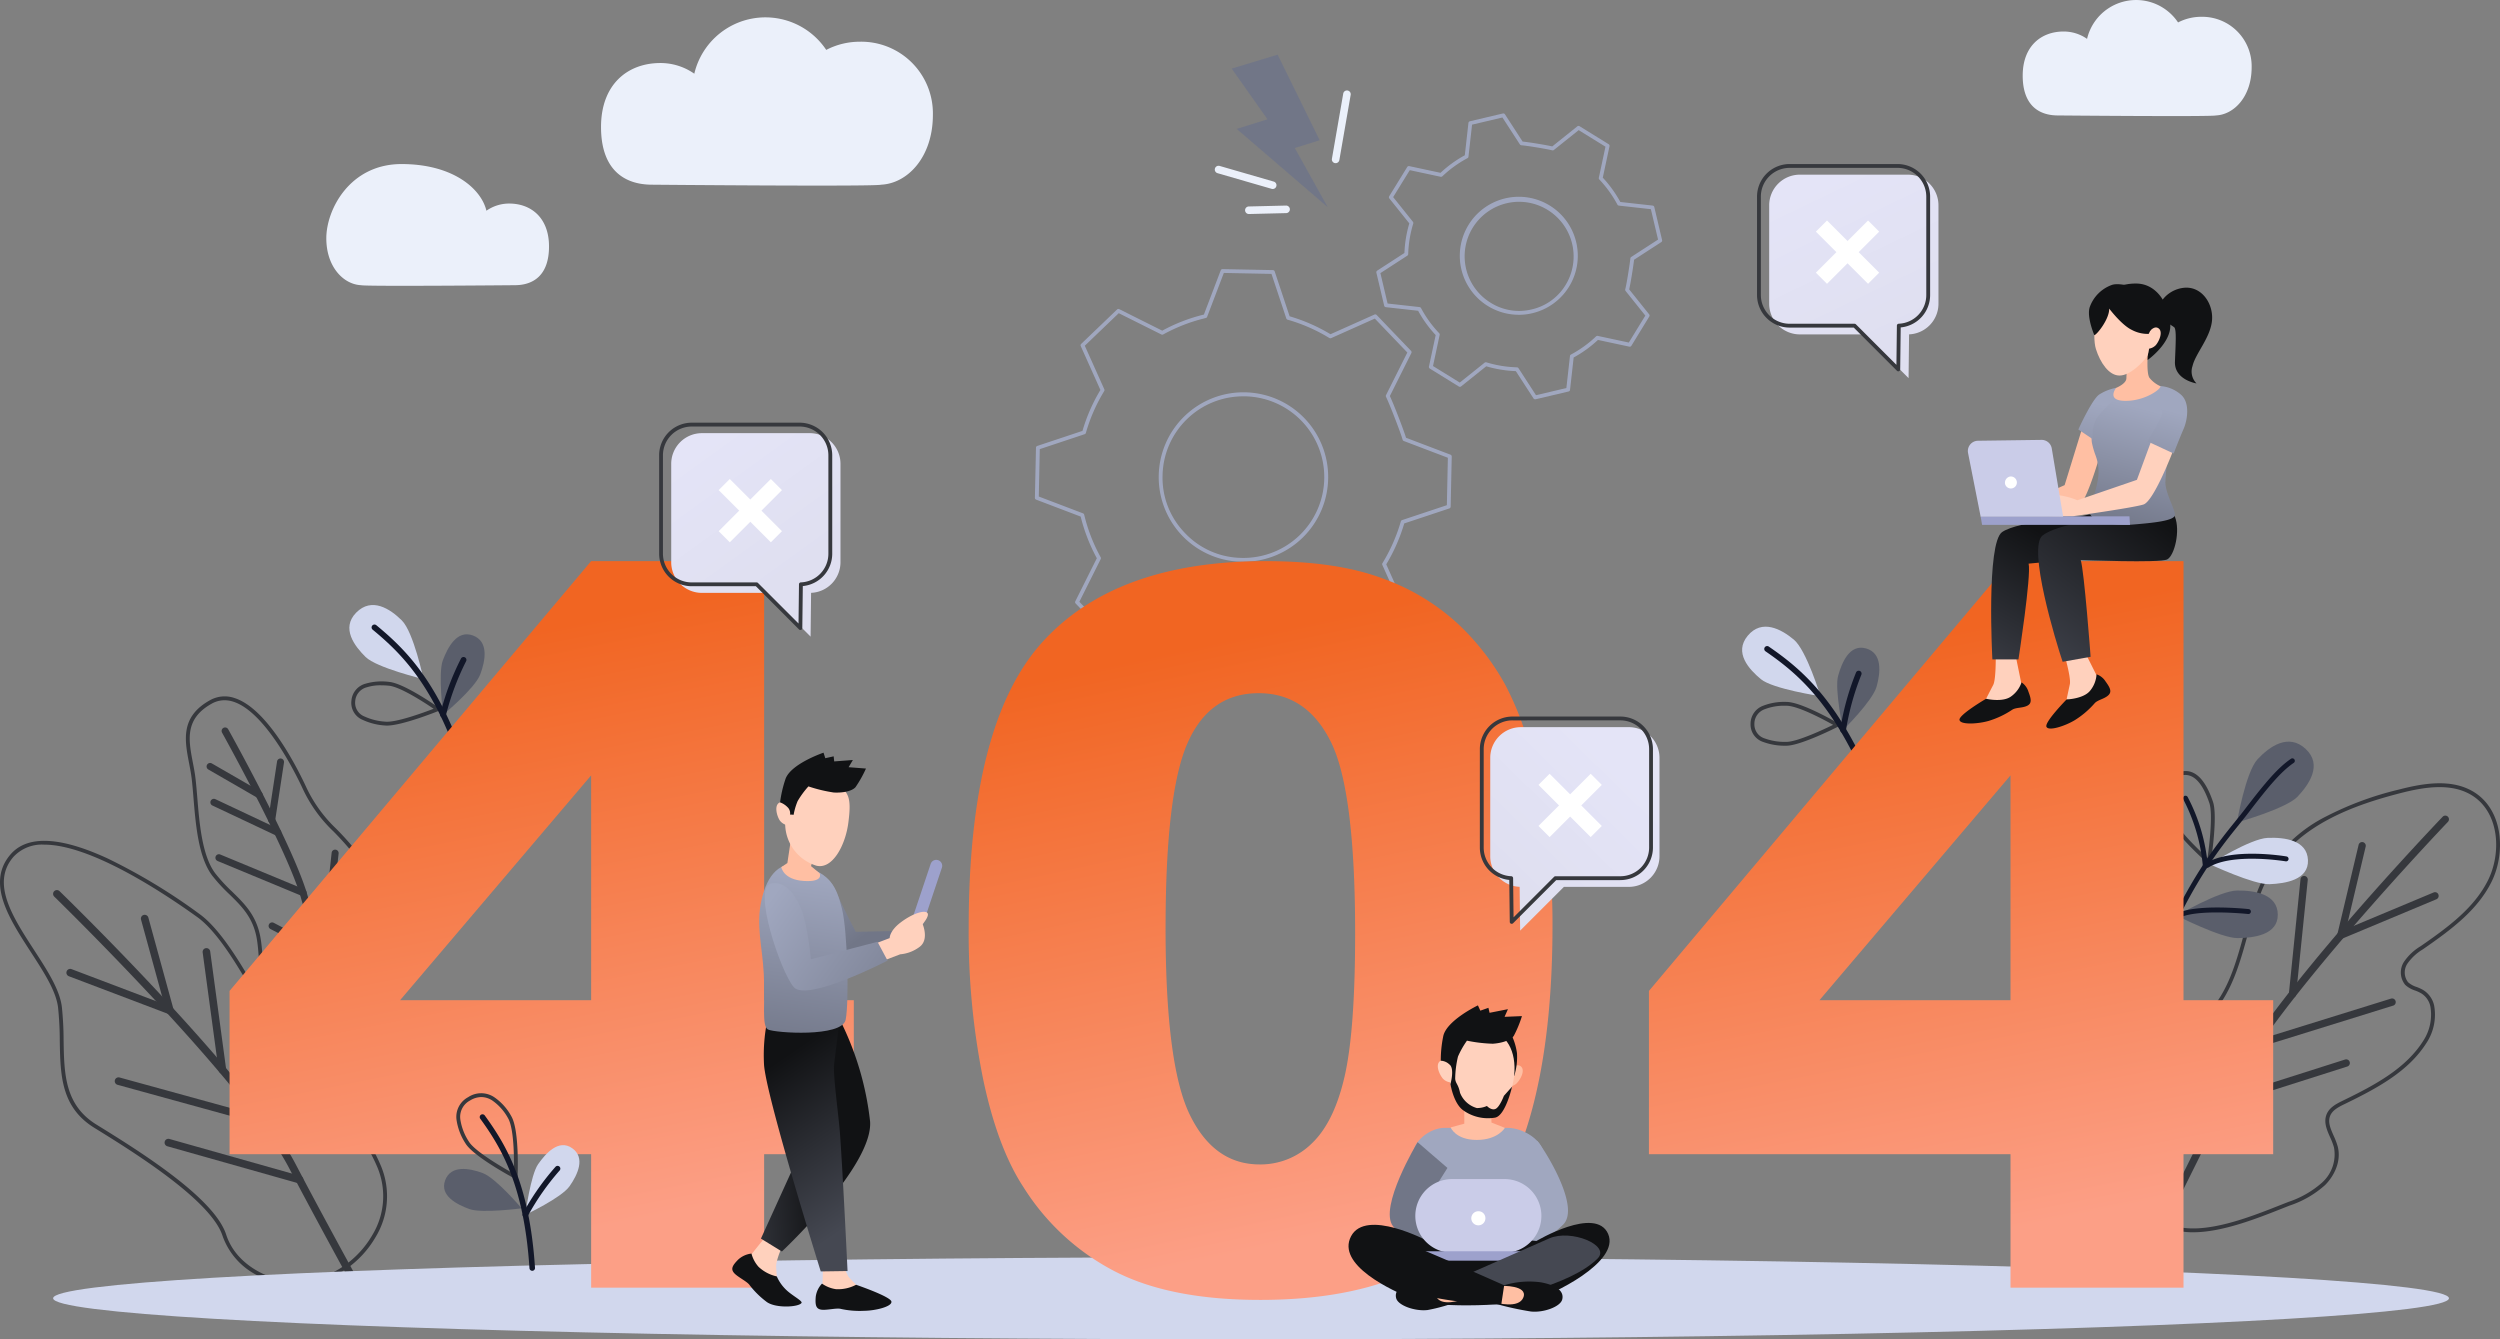 <svg xmlns="http://www.w3.org/2000/svg" xmlns:xlink="http://www.w3.org/1999/xlink" width="500" height="267.862" viewBox="0 0 500 267.862">
  <rect x="0" y="0" width="500" height="267.862" fill="#808080" stroke="none"/>
  <defs>
    <linearGradient id="linear-gradient" x1="0.398" y1="0.112" x2="0.537" y2="0.927" gradientUnits="objectBoundingBox">
      <stop offset="0" stop-color="#f16522"/>
      <stop offset="1" stop-color="#fc9f86"/>
    </linearGradient>
    <linearGradient id="linear-gradient-4" x1="-8.498" y1="0.202" x2="-8.194" y2="0.863" gradientUnits="objectBoundingBox">
      <stop offset="0" stop-color="#a0a7bf"/>
      <stop offset="1" stop-color="#717687"/>
    </linearGradient>
    <linearGradient id="linear-gradient-5" x1="-11.58" y1="0.175" x2="-11.846" y2="0.932" xlink:href="#linear-gradient-4"/>
    <linearGradient id="linear-gradient-6" x1="-5.152" y1="0.27" x2="-4.263" y2="1.009" gradientUnits="objectBoundingBox">
      <stop offset="0" stop-color="#111214"/>
      <stop offset="1" stop-color="#454852"/>
    </linearGradient>
    <linearGradient id="linear-gradient-7" x1="-2.979" y1="0.251" x2="-3.848" y2="0.837" xlink:href="#linear-gradient-6"/>
    <linearGradient id="linear-gradient-8" x1="0.511" y1="0.203" x2="-0.146" y2="1.265" xlink:href="#linear-gradient-6"/>
    <linearGradient id="linear-gradient-9" x1="0.755" y1="-0.086" x2="-0.153" y2="1.009" xlink:href="#linear-gradient-6"/>
    <linearGradient id="linear-gradient-10" x1="0.44" y1="1.059" x2="0.591" y2="0.142" gradientUnits="objectBoundingBox">
      <stop offset="0" stop-color="#717687"/>
      <stop offset="1" stop-color="#a0a7bf"/>
    </linearGradient>
    <linearGradient id="linear-gradient-11" x1="0.171" y1="2.787" x2="0.515" y2="0.303" xlink:href="#linear-gradient-10"/>
    <linearGradient id="linear-gradient-12" x1="0.218" y1="2.254" x2="0.543" y2="0.364" xlink:href="#linear-gradient-10"/>
    <linearGradient id="linear-gradient-13" x1="0.487" y1="0.474" x2="-0.477" y2="0.612" xlink:href="#linear-gradient-6"/>
    <linearGradient id="linear-gradient-14" x1="0.456" y1="0.109" x2="0.636" y2="0.906" xlink:href="#linear-gradient-6"/>
    <linearGradient id="linear-gradient-15" x1="-0.08" y1="-0.18" x2="0.736" y2="0.706" xlink:href="#linear-gradient-4"/>
    <linearGradient id="linear-gradient-16" x1="0.536" y1="0.072" x2="0.456" y2="1.131" xlink:href="#linear-gradient-4"/>
    <linearGradient id="linear-gradient-17" x1="0.108" y1="0.212" x2="1.564" y2="1.035" xlink:href="#linear-gradient-4"/>
    <linearGradient id="linear-gradient-18" x1="0.704" y1="0.142" x2="0.173" y2="0.796" gradientUnits="objectBoundingBox">
      <stop offset="0" stop-color="#e4e4f7"/>
      <stop offset="1" stop-color="#dfdff0"/>
    </linearGradient>
    <linearGradient id="linear-gradient-19" x1="0.261" y1="-0.005" x2="0.694" y2="0.715" xlink:href="#linear-gradient-18"/>
    <linearGradient id="linear-gradient-20" x1="0.344" y1="0.002" x2="0.678" y2="0.837" xlink:href="#linear-gradient-18"/>
  </defs>
  <g id="_02" data-name="02" transform="translate(-128.884 -246.397)">
    <g id="Group_563" data-name="Group 563" transform="translate(477.308 371.734)">
      <path id="Path_4829" data-name="Path 4829" d="M2416.686,1077.642s-2.787-9.2-5.334-11.322-6.393-4.168-9.214-.775.279,6.736,2.631,8.691S2416.686,1077.642,2416.686,1077.642Z" transform="translate(-2401.014 -1063.739)" fill="#d1d7ed"/>
      <g id="Group_560" data-name="Group 560" transform="translate(1.686 15.046)">
        <path id="Path_4830" data-name="Path 4830" d="M2419.173,1170.618h-.036a12.427,12.427,0,0,1-4.557-.735,3.669,3.669,0,0,1-2.569-3.61,3.834,3.834,0,0,1,2.55-3.66,11.555,11.555,0,0,1,4.675-.752c3.035.034,10.008,4.1,10.3,4.277a.383.383,0,0,1-.02.672C2429.212,1166.965,2422,1170.618,2419.173,1170.618Zm-.153-7.993a10.659,10.659,0,0,0-4.153.689,3.084,3.084,0,0,0-2.09,2.966,2.927,2.927,0,0,0,2.095,2.893,11.7,11.7,0,0,0,4.273.677h.031c2.177,0,7.506-2.506,9.352-3.407-1.789-1-6.968-3.791-9.3-3.817Z" transform="translate(-2412.01 -1161.859)" fill="#36383d"/>
      </g>
      <path id="Path_4831" data-name="Path 4831" d="M2526.2,1107.61s5.9-5.815,6.7-8.673,1.175-6.724-2.123-7.649-4.832,2.852-5.572,5.49S2526.2,1107.61,2526.2,1107.61Z" transform="translate(-2506.006 -1086.943)" fill="#5a5e6b"/>
      <g id="Group_561" data-name="Group 561" transform="translate(4.434 3.878)">
        <path id="Path_4832" data-name="Path 4832" d="M2450.756,1116.362a.578.578,0,0,1-.55-.349c-6.817-15.891-13.913-21.717-20.029-25.93a.577.577,0,1,1,.655-.95c6.249,4.3,13.5,10.251,20.435,26.425a.578.578,0,0,1-.511.8Z" transform="translate(-2429.928 -1089.03)" fill="#121729"/>
      </g>
      <g id="Group_562" data-name="Group 562" transform="translate(19.616 8.794)">
        <path id="Path_4833" data-name="Path 4833" d="M2529.531,1133.538a.564.564,0,0,1-.115-.008.576.576,0,0,1-.474-.664,51.828,51.828,0,0,1,3.171-11.434.577.577,0,0,1,1.055.467,51.764,51.764,0,0,0-3.089,11.157A.577.577,0,0,1,2529.531,1133.538Z" transform="translate(-2528.935 -1121.088)" fill="#121729"/>
      </g>
    </g>
    <g id="Group_567" data-name="Group 567" transform="translate(198.754 367.403)">
      <path id="Path_4834" data-name="Path 4834" d="M599.346,1050.313s-1.979-9.411-4.333-11.742-6.007-4.707-9.112-1.571-.306,6.735,1.867,8.887S599.346,1050.313,599.346,1050.313Z" transform="translate(-584.52 -1035.494)" fill="#d1d7ed"/>
      <g id="Group_564" data-name="Group 564" transform="translate(0.389 15.286)">
        <path id="Path_4835" data-name="Path 4835" d="M594.187,1144c-.137,0-.266-.006-.386-.017a12.423,12.423,0,0,1-4.477-1.128,3.668,3.668,0,0,1-2.246-3.819,3.833,3.833,0,0,1,2.857-3.425,11.492,11.492,0,0,1,4.723-.344c3.021.3,9.615,4.956,9.894,5.154a.383.383,0,0,1-.078.668C604.167,1141.209,597.228,1144,594.187,1144ZM593,1135.945a8.949,8.949,0,0,0-2.819.389,3.085,3.085,0,0,0-2.34,2.774,2.928,2.928,0,0,0,1.836,3.064,11.707,11.707,0,0,0,4.2,1.045c2.147.212,7.717-1.839,9.644-2.581-1.7-1.154-6.613-4.38-8.936-4.609C594.029,1135.972,593.5,1135.945,593,1135.945Z" transform="translate(-587.056 -1135.176)" fill="#36383d"/>
      </g>
      <path id="Path_4836" data-name="Path 4836" d="M704.17,1089.728s6.382-5.282,7.428-8.059,1.754-6.6-1.452-7.8-5.061,2.422-6.027,4.986S704.17,1089.728,704.17,1089.728Z" transform="translate(-685.427 -1067.778)" fill="#5a5e6b"/>
      <g id="Group_565" data-name="Group 565" transform="translate(4.447 3.906)">
        <path id="Path_4837" data-name="Path 4837" d="M631.951,1089.951a.578.578,0,0,1-.517-.4c-5.414-16.423-11.978-22.841-17.705-27.569a.577.577,0,1,1,.735-.89c5.852,4.83,12.556,11.383,18.067,28.1a.578.578,0,0,1-.579.757Z" transform="translate(-613.518 -1060.964)" fill="#121729"/>
      </g>
      <g id="Group_566" data-name="Group 566" transform="translate(18.166 10.391)">
        <path id="Path_4838" data-name="Path 4838" d="M703.532,1115.391a.588.588,0,0,1-.114-.018.577.577,0,0,1-.414-.7,51.812,51.812,0,0,1,4.151-11.116.577.577,0,0,1,1.011.557,51.733,51.733,0,0,0-4.044,10.847A.577.577,0,0,1,703.532,1115.391Z" transform="translate(-702.985 -1103.255)" fill="#121729"/>
      </g>
    </g>
    <g id="Group_579" data-name="Group 579" transform="translate(166.061 385.679)">
      <g id="Group_568" data-name="Group 568" transform="translate(0)">
        <path id="Path_4839" data-name="Path 4839" d="M408.483,1229.979c-2.628,0-7.685-1.4-14.947-6.748-6.879-5.07-7.242-10.48-7.593-15.713-.093-1.383-.189-2.812-.41-4.2-.7-4.364-3.023-6.637-5.485-9.044a34.141,34.141,0,0,1-3.436-3.723c-2.786-3.653-3.331-10.253-3.768-15.556-.114-1.388-.223-2.7-.361-3.855-.124-1.033-.327-2.093-.524-3.118-.874-4.55-1.777-9.254,4.142-12.563a6.015,6.015,0,0,1,4.958-.457c6.363,2.049,12.092,13.036,14.259,17.664a27.472,27.472,0,0,0,6.094,8.5,61.628,61.628,0,0,1,8.991,11.552c3.413,5.49,3.978,12.835,3.852,18.03a59,59,0,0,1-2.482,15.7c-.97,2.981-1.55,3.216-1.741,3.294A4.244,4.244,0,0,1,408.483,1229.979Zm-29.437-74.534a5.208,5.208,0,0,0-2.572.688c-5.436,3.039-4.623,7.27-3.763,11.75.2,1.038.405,2.112.532,3.172.14,1.17.249,2.488.364,3.883.429,5.2.964,11.68,3.614,15.154a33.541,33.541,0,0,0,3.362,3.64c2.555,2.5,4.968,4.858,5.706,9.471.227,1.417.324,2.865.418,4.265.34,5.058.691,10.288,7.283,15.146,8.224,6.061,13.926,7.159,15.752,6.419.262-.139.989-1.5,1.81-4.547,1.986-7.375,3.842-22.28-1.8-31.359a60.962,60.962,0,0,0-8.892-11.426,28.1,28.1,0,0,1-6.236-8.705c-1.658-3.54-7.553-15.248-13.8-17.26A5.782,5.782,0,0,0,379.046,1155.444Z" transform="translate(-371.322 -1154.675)" fill="#36383d"/>
      </g>
      <g id="Group_578" data-name="Group 578" transform="translate(4.142 6.208)">
        <g id="Group_569" data-name="Group 569" transform="translate(3.004)">
          <path id="Path_4840" data-name="Path 4840" d="M453.562,1271.536a.7.7,0,0,0,.947-.945c-.168-.322-16.818-32.277-19.326-41.552-2.55-9.43-15.4-32.541-15.948-33.52a.7.7,0,0,0-1.225.682c.133.239,13.315,23.939,15.82,33.2,2.548,9.421,18.748,40.515,19.437,41.834A.692.692,0,0,0,453.562,1271.536Z" transform="translate(-417.921 -1195.158)" fill="#36383d"/>
        </g>
        <g id="Group_570" data-name="Group 570" transform="translate(0 7.103)">
          <path id="Path_4841" data-name="Path 4841" d="M408.5,1248.455a.7.7,0,0,0,.675-1.229l-9.793-5.651a.7.7,0,0,0-.7,1.214l9.793,5.651Z" transform="translate(-398.33 -1241.48)" fill="#36383d"/>
        </g>
        <g id="Group_571" data-name="Group 571" transform="translate(0.772 14.283)">
          <path id="Path_4842" data-name="Path 4842" d="M403.741,1289.623l.026.013,12.762,6.018a.7.7,0,0,0,.933-.335.687.687,0,0,0-.335-.933l-12.762-6.018a.7.7,0,0,0-.625,1.255Z" transform="translate(-403.365 -1288.301)" fill="#36383d"/>
        </g>
        <g id="Group_572" data-name="Group 572" transform="translate(12.318 6.207)">
          <path id="Path_4843" data-name="Path 4843" d="M479.031,1248.542a.717.717,0,0,0,.219.072.7.7,0,0,0,.8-.588l1.766-11.584a.7.7,0,0,0-1.387-.212l-1.766,11.583A.7.7,0,0,0,479.031,1248.542Z" transform="translate(-478.655 -1235.635)" fill="#36383d"/>
        </g>
        <g id="Group_573" data-name="Group 573" transform="translate(1.793 25.374)">
          <path id="Path_4844" data-name="Path 4844" d="M410.4,1361.946c.018.009.037.019.057.027l16.792,6.96a.7.7,0,0,0,.537-1.3l-16.792-6.96a.7.7,0,0,0-.594,1.269Z" transform="translate(-410.024 -1360.624)" fill="#36383d"/>
        </g>
        <g id="Group_574" data-name="Group 574" transform="translate(23.024 24.437)">
          <path id="Path_4845" data-name="Path 4845" d="M549.862,1373.422c0-.02.008-.041.01-.062l1.982-18.069a.7.7,0,0,0-1.394-.153l-1.982,18.069a.7.7,0,0,0,1.384.215Z" transform="translate(-548.473 -1354.513)" fill="#36383d"/>
        </g>
        <g id="Group_575" data-name="Group 575" transform="translate(12.403 38.995)">
          <path id="Path_4846" data-name="Path 4846" d="M490.571,1456.517a.7.7,0,0,0,.65-1.243l-10.982-5.743a.7.7,0,0,0-.65,1.243Z" transform="translate(-479.212 -1449.451)" fill="#36383d"/>
        </g>
        <g id="Group_576" data-name="Group 576" transform="translate(18.468 52.73)">
          <path id="Path_4847" data-name="Path 4847" d="M530.122,1546.086a.7.7,0,0,0,.65-1.243L519.79,1539.1a.7.7,0,0,0-.65,1.243Z" transform="translate(-518.763 -1539.02)" fill="#36383d"/>
        </g>
        <g id="Group_577" data-name="Group 577" transform="translate(28.1 42.649)">
          <path id="Path_4848" data-name="Path 4848" d="M581.6,1485.781a.7.7,0,0,0,1.356.359l3.176-11.98a.7.7,0,1,0-1.356-.359Z" transform="translate(-581.571 -1473.28)" fill="#36383d"/>
        </g>
      </g>
    </g>
    <g id="Group_587" data-name="Group 587" transform="translate(128.884 414.557)">
      <g id="Group_580" data-name="Group 580">
        <path id="Path_4849" data-name="Path 4849" d="M188.412,1432.015a17.621,17.621,0,0,1-7.856-2.006,14.08,14.08,0,0,1-7.162-8c-2.328-7.2-18.072-16.932-25.638-21.608-6.692-4.136-6.8-10.58-6.918-17.4a65.522,65.522,0,0,0-.342-6.672c-.4-3.3-2.85-7.08-5.448-11.086-2.156-3.324-4.385-6.761-5.475-10.06-1.258-3.807-.795-6.9,1.416-9.466,3.348-3.88,9.889-3.6,19.443.818a116.973,116.973,0,0,1,18.365,11.109c4.832,3.479,9.718,12.34,13.645,19.46,1.555,2.819,3.024,5.483,4.3,7.479a51.474,51.474,0,0,0,6.781,7.842c4.133,4.2,8.817,8.97,11.6,15.713a15.716,15.716,0,0,1-1.132,14.135,19.909,19.909,0,0,1-14.022,9.651h0A12.1,12.1,0,0,1,188.412,1432.015Zm1.508-.478h0Zm-52.169-87.774a7.755,7.755,0,0,0-6.182,2.448c-4.537,5.258-.135,12.045,4.122,18.608,2.648,4.083,5.149,7.939,5.566,11.411a66.209,66.209,0,0,1,.348,6.751c.113,6.607.22,12.847,6.555,16.762,8.23,5.087,23.549,14.555,25.964,22.025,2.285,7.068,10.762,10.038,15.747,9.388h0a19.118,19.118,0,0,0,13.457-9.275,14.966,14.966,0,0,0,1.087-13.458c-2.727-6.605-7.356-11.314-11.439-15.469a52,52,0,0,1-6.88-7.967c-1.29-2.017-2.764-4.691-4.325-7.522-3.889-7.053-8.73-15.83-13.421-19.208C161.483,1353.316,147.013,1343.763,137.751,1343.763Z" transform="translate(-128.884 -1342.993)" fill="#36383d"/>
      </g>
      <g id="Group_586" data-name="Group 586" transform="translate(10.624 9.858)">
        <g id="Group_581" data-name="Group 581">
          <path id="Path_4850" data-name="Path 4850" d="M260.2,1487.191c-4.317-7.865-9.4-17.214-13.549-25.134-9.193-17.527-45.649-53.059-47.2-54.564a.76.76,0,0,0-1.06,1.091c.377.367,37.828,36.866,46.909,54.179,4.1,7.815,9.1,17.019,13.377,24.82A3.871,3.871,0,0,1,260.2,1487.191Z" transform="translate(-198.165 -1407.279)" fill="#36383d"/>
        </g>
        <g id="Group_582" data-name="Group 582" transform="translate(2.658 4.958)">
          <path id="Path_4851" data-name="Path 4851" d="M235.989,1459.468c-.021-.006-.042-.013-.063-.021l-19.938-7.56a.76.76,0,1,1,.539-1.422l18.54,7.03-4.641-16.919a.76.76,0,1,1,1.466-.4l5.037,18.361a.76.76,0,0,1-.94.933Z" transform="translate(-215.497 -1439.614)" fill="#36383d"/>
        </g>
        <g id="Group_583" data-name="Group 583" transform="translate(29.902 11.605)">
          <path id="Path_4852" data-name="Path 4852" d="M396.905,1508.035a.76.76,0,0,1-.547-.63l-3.192-23.583a.76.76,0,0,1,1.507-.2l3.192,23.583a.76.76,0,0,1-.96.834Z" transform="translate(-393.16 -1482.961)" fill="#36383d"/>
        </g>
        <g id="Group_584" data-name="Group 584" transform="translate(12.331 37.452)">
          <path id="Path_4853" data-name="Path 4853" d="M279.128,1653.005a.76.76,0,0,1,.408-1.465l28.91,7.958h0a.76.76,0,0,1-.408,1.465l-28.91-7.958Z" transform="translate(-278.575 -1651.513)" fill="#36383d"/>
        </g>
        <g id="Group_585" data-name="Group 585" transform="translate(22.289 49.745)">
          <path id="Path_4854" data-name="Path 4854" d="M370.3,1740.578l-26.231-7.409a.76.76,0,0,1,.413-1.463l26.231,7.409a.76.76,0,0,1-.413,1.463Z" transform="translate(-343.511 -1731.677)" fill="#36383d"/>
        </g>
      </g>
    </g>
    <g id="Group_596" data-name="Group 596" transform="translate(554.357 403.053)">
      <g id="Group_588" data-name="Group 588" transform="translate(0 0)">
        <path id="Path_4855" data-name="Path 4855" d="M2916.643,1357.774a13.34,13.34,0,0,1-4.224-.618c-2.832-.946-5.082-3.5-6.685-7.59a36.926,36.926,0,0,1-2.185-10.111c-.51-6.527,1.382-12.624,5.19-16.729a34.52,34.52,0,0,1,5.531-4.516,35.769,35.769,0,0,0,5.183-4.168c4.119-4.265,5.694-9.976,7.361-16.021,1.269-4.6,2.581-9.358,5.125-13.387a29.128,29.128,0,0,1,11.313-10.045,64.4,64.4,0,0,1,14.54-5.361c5.08-1.313,10.871-2.255,15.3.7,5.627,3.764,6.021,12.2,3.159,17.86-2.821,5.578-7.867,9.367-13.685,13.4a9.992,9.992,0,0,0-3.107,2.883,3.2,3.2,0,0,0,.145,3.692,4.7,4.7,0,0,0,1.706.949,9.034,9.034,0,0,1,1.236.559,4.848,4.848,0,0,1,2.272,3.138,10.247,10.247,0,0,1-1.5,7.454c-3.615,5.736-9.85,9.09-16.463,12.3-1.24.6-2.388,1.231-2.83,2.319-.508,1.252.079,2.581.7,3.989a14.458,14.458,0,0,1,.806,2.12c.8,3.06-.781,6.009-2.528,7.748a20.034,20.034,0,0,1-7.077,4.092c-.537.209-1.106.434-1.7.67C2929.313,1355.042,2922.415,1357.774,2916.643,1357.774Zm-12.33-18.379c.552,7.072,3.036,15.26,8.348,17.034,6,2,15.2-1.635,21.277-4.043.6-.236,1.167-.462,1.706-.671a19.385,19.385,0,0,0,6.814-3.92,7.59,7.59,0,0,0,2.327-7.01,13.863,13.863,0,0,0-.766-2.005c-.658-1.491-1.338-3.033-.708-4.586.543-1.34,1.826-2.052,3.205-2.721,6.509-3.157,12.642-6.452,16.149-12.017a9.588,9.588,0,0,0,1.4-6.861,4.047,4.047,0,0,0-1.911-2.658,8.39,8.39,0,0,0-1.133-.509,5.341,5.341,0,0,1-1.974-1.126,3.923,3.923,0,0,1-.259-4.615,10.574,10.574,0,0,1,3.333-3.127c5.73-3.968,10.7-7.693,13.437-13.111,2.715-5.368,2.377-13.346-2.9-16.877-4.174-2.792-9.762-1.87-14.678-.6-8.835,2.283-19.706,6.059-25.4,15.073-2.483,3.933-3.779,8.635-5.034,13.181-1.619,5.872-3.294,11.945-7.549,16.35a36.379,36.379,0,0,1-5.292,4.261,33.917,33.917,0,0,0-5.412,4.411c-3.663,3.948-5.48,9.834-4.988,16.148Z" transform="translate(-2903.467 -1267.976)" fill="#36383d"/>
      </g>
      <g id="Group_595" data-name="Group 595" transform="translate(1.062 6.464)">
        <g id="Group_589" data-name="Group 589">
          <path id="Path_4856" data-name="Path 4856" d="M2973.425,1310.339a.723.723,0,0,0-1.028.015c-1.434,1.5-35.2,36.889-43.448,54.1-6.192,12.914-14.708,29.724-18.555,37.279a7.439,7.439,0,0,1,1.52.232c3.95-7.759,12.264-24.186,18.345-36.866,8.152-17,42.836-53.352,43.186-53.718A.741.741,0,0,0,2973.425,1310.339Z" transform="translate(-2910.393 -1310.131)" fill="#36383d"/>
        </g>
        <g id="Group_590" data-name="Group 590" transform="translate(40.912 5.29)">
          <path id="Path_4857" data-name="Path 4857" d="M3178.133,1363.967c.02-.006.04-.014.06-.022l18.829-7.873a.736.736,0,0,0,.392-.96.718.718,0,0,0-.95-.4l-17.509,7.322,3.919-16.493a.738.738,0,0,0-.537-.889.723.723,0,0,0-.877.541l-4.253,17.9a.741.741,0,0,0,.235.732A.723.723,0,0,0,3178.133,1363.967Z" transform="translate(-3177.186 -1344.631)" fill="#36383d"/>
        </g>
        <g id="Group_591" data-name="Group 591" transform="translate(31.24 12.067)">
          <path id="Path_4858" data-name="Path 4858" d="M3115.061,1413.155a.73.73,0,0,0,.5-.624l2.329-22.9a.736.736,0,0,0-.649-.809.726.726,0,0,0-.8.654l-2.329,22.9a.736.736,0,0,0,.649.809A.713.713,0,0,0,3115.061,1413.155Z" transform="translate(-3114.114 -1388.821)" fill="#36383d"/>
        </g>
        <g id="Group_592" data-name="Group 592" transform="translate(7.656 52.095)">
          <path id="Path_4859" data-name="Path 4859" d="M2961.264,1674.185a.73.73,0,0,0,.5-.625l2.329-22.9a.736.736,0,0,0-.649-.809.725.725,0,0,0-.8.654l-2.329,22.9a.736.736,0,0,0,.649.809A.714.714,0,0,0,2961.264,1674.185Z" transform="translate(-2960.317 -1649.851)" fill="#36383d"/>
        </g>
        <g id="Group_593" data-name="Group 593" transform="translate(23.764 36.567)">
          <path id="Path_4860" data-name="Path 4860" d="M3093.706,1550.027a.736.736,0,0,0,.475-.917.728.728,0,0,0-.91-.487l-27.394,8.511,0,0a.735.735,0,0,0,.435,1.4l27.394-8.511Z" transform="translate(-3065.365 -1548.589)" fill="#36383d"/>
        </g>
        <g id="Group_594" data-name="Group 594" transform="translate(17.165 48.736)">
          <path id="Path_4861" data-name="Path 4861" d="M3023.276,1637.287l24.85-7.906a.735.735,0,0,0-.44-1.4l-24.85,7.905a.735.735,0,0,0-.473.922A.728.728,0,0,0,3023.276,1637.287Z" transform="translate(-3022.329 -1627.944)" fill="#36383d"/>
        </g>
      </g>
    </g>
    <ellipse id="Ellipse_39" data-name="Ellipse 39" cx="239.583" cy="8.209" rx="239.583" ry="8.209" transform="translate(139.508 497.84)" fill="#d1d7ed"/>
    <g id="Group_602" data-name="Group 602" transform="translate(556.317 394.727)">
      <path id="Path_4862" data-name="Path 4862" d="M3046.382,1229.851s1.724-10.088,4.133-12.662,6.2-5.248,9.625-2.039.6,7.149-1.626,9.526S3046.382,1229.851,3046.382,1229.851Z" transform="translate(-3026.426 -1213.681)" fill="#5a5e6b"/>
      <path id="Path_4863" data-name="Path 4863" d="M3010.91,1344.34s8.133-5.114,11.573-5.258,7.9.462,8.07,4.431-4.5,4.7-7.679,4.829S3010.91,1344.34,3010.91,1344.34Z" transform="translate(-2996.394 -1319.836)" fill="#d1d7ed"/>
      <g id="Group_597" data-name="Group 597" transform="translate(5.332 5.882)">
        <path id="Path_4864" data-name="Path 4864" d="M2960.035,1270.578a.384.384,0,0,1-.254-.1c-.28-.248-6.868-6.1-7.931-9.237-1.617-4.767-.868-7.948,2.109-8.958,2.907-.987,5.224,1,6.888,5.906.981,2.892-.375,11.689-.434,12.062a.383.383,0,0,1-.379.324Zm-4.73-17.757a3.415,3.415,0,0,0-1.1.192c-3.216,1.091-2.661,4.945-1.63,7.986.831,2.449,5.578,6.955,7.184,8.429.3-2.172,1.13-8.726.362-10.989C2958.854,1254.7,2957.238,1252.821,2955.305,1252.821Z" transform="translate(-2951.016 -1252.041)" fill="#36383d"/>
      </g>
      <path id="Path_4865" data-name="Path 4865" d="M2968.018,1412.88s8.509-4.991,12.044-5.031,8.1.724,8.142,4.8-4.772,4.677-8.034,4.714S2968.018,1412.88,2968.018,1412.88Z" transform="translate(-2960.079 -1378.073)" fill="#5a5e6b"/>
      <path id="Path_4866" data-name="Path 4866" d="M2924.227,1342.234s-6.325-5.771-7.267-8.691-1.481-6.9,1.888-7.984,5.1,2.753,5.973,5.448S2924.227,1342.234,2924.227,1342.234Z" transform="translate(-2916.245 -1308.243)" fill="#ff94bf"/>
      <g id="Group_598" data-name="Group 598" transform="translate(3.915 3.344)">
        <path id="Path_4867" data-name="Path 4867" d="M2942.353,1275.152a.494.494,0,0,0,.375-.294c6.244-14.624,11.618-21.3,15.542-26.167.692-.859,1.345-1.67,1.942-2.451,3.953-5.168,6.425-8.11,8.963-9.85a.495.495,0,1,0-.559-.817c-2.648,1.815-5.173,4.813-9.19,10.065-.59.771-1.239,1.577-1.927,2.431-3.96,4.916-9.384,11.649-15.682,26.4a.495.495,0,0,0,.535.683Z" transform="translate(-2941.778 -1235.488)" fill="#121729"/>
      </g>
      <g id="Group_599" data-name="Group 599" transform="translate(9.162 10.802)">
        <path id="Path_4868" data-name="Path 4868" d="M2980.545,1298.679a.5.5,0,0,0,.412-.523,35.929,35.929,0,0,0-4.037-13.785.495.495,0,0,0-.861.488,35.6,35.6,0,0,1,3.911,13.367.5.5,0,0,0,.528.459Z" transform="translate(-2975.994 -1284.12)" fill="#121729"/>
      </g>
      <g id="Group_600" data-name="Group 600" transform="translate(13.541 22.415)">
        <path id="Path_4869" data-name="Path 4869" d="M3020.874,1361.375a.495.495,0,0,0,0-.976c-.448-.076-11.038-1.815-16.1,1.352a.495.495,0,1,0,.525.839c4.74-2.969,15.3-1.233,15.407-1.214A.489.489,0,0,0,3020.874,1361.375Z" transform="translate(-3004.546 -1359.854)" fill="#121729"/>
      </g>
      <g id="Group_601" data-name="Group 601" transform="translate(7.446 33.169)">
        <path id="Path_4870" data-name="Path 4870" d="M2979.684,1431.283a.495.495,0,0,0-.028-.981c-.447-.048-11-1.15-14.616,1.039a.495.495,0,1,0,.512.847c3.334-2.02,13.892-.913,14-.9A.5.5,0,0,0,2979.684,1431.283Z" transform="translate(-2964.801 -1429.983)" fill="#121729"/>
      </g>
    </g>
    <g id="Group_606" data-name="Group 606" transform="translate(371.842 257.327)">
      <path id="Path_4871" data-name="Path 4871" d="M1744.489,317.674l-9.189,2.789,7.156,10.138-6.152,1.926,18.214,15.666-6.6-11.845,4.975-1.557Z" transform="translate(-1731.92 -317.674)" fill="#717687"/>
      <g id="Group_603" data-name="Group 603" transform="translate(6.061 30.184)">
        <path id="Path_4872" data-name="Path 4872" d="M1753.207,516.124a.75.75,0,0,0,.345.074l7.444-.181a.755.755,0,0,0-.037-1.51l-7.444.181a.755.755,0,0,0-.308,1.436Z" transform="translate(-1752.779 -514.508)" fill="#ebf0fa"/>
      </g>
      <g id="Group_604" data-name="Group 604" transform="translate(0 22.224)">
        <path id="Path_4873" data-name="Path 4873" d="M1713.682,464.039a.8.8,0,0,0,.117.045l10.812,3.128a.755.755,0,1,0,.42-1.45l-10.811-3.128a.755.755,0,0,0-.538,1.405Z" transform="translate(-1713.255 -462.603)" fill="#ebf0fa"/>
      </g>
      <g id="Group_605" data-name="Group 605" transform="translate(23.413 7.184)">
        <path id="Path_4874" data-name="Path 4874" d="M1866.36,378.968a.764.764,0,0,0,.2.063.756.756,0,0,0,.873-.615l2.259-13.011a.755.755,0,1,0-1.487-.258l-2.259,13.011A.754.754,0,0,0,1866.36,378.968Z" transform="translate(-1865.933 -364.521)" fill="#ebf0fa"/>
      </g>
    </g>
    <g id="Group_611" data-name="Group 611" transform="translate(335.866 269.082)">
      <g id="Group_608" data-name="Group 608" transform="translate(68.283 0)">
        <g id="Group_607" data-name="Group 607">
          <path id="Path_4875" data-name="Path 4875" d="M1955.694,451.5a.383.383,0,0,1-.322-.175l-3.536-5.457a24.084,24.084,0,0,1-5.922-.969l-5.026,4.024a.383.383,0,0,1-.441.027l-5.815-3.595a.383.383,0,0,1-.173-.406l1.347-6.293a23.569,23.569,0,0,1-3.512-4.862l-6.458-.719a.384.384,0,0,1-.331-.293l-1.561-6.605a.383.383,0,0,1,.165-.41l5.447-3.53a23.694,23.694,0,0,1,.976-5.918l-3.994-4.99a.384.384,0,0,1-.027-.441l3.606-5.849a.383.383,0,0,1,.407-.174l6.249,1.339a23.593,23.593,0,0,1,4.858-3.508l.725-6.471a.384.384,0,0,1,.293-.33l6.6-1.559a.384.384,0,0,1,.41.165l3.534,5.453c1.273.122,4.709.686,5.924.973l5.02-4.019a.383.383,0,0,1,.441-.027l5.821,3.6a.384.384,0,0,1,.173.407l-1.345,6.281a24.044,24.044,0,0,1,3.509,4.868l6.46.719a.383.383,0,0,1,.331.293l1.561,6.605a.383.383,0,0,1-.164.41l-5.441,3.527c-.135,1.235-.682,4.68-.977,5.926l3.992,4.988a.383.383,0,0,1,.028.44l-3.58,5.853a.383.383,0,0,1-.407.175l-6.279-1.345a23.589,23.589,0,0,1-4.858,3.51l-.725,6.471a.384.384,0,0,1-.293.33l-6.6,1.559A.383.383,0,0,1,1955.694,451.5Zm-9.862-7.41a.389.389,0,0,1,.112.017,22.985,22.985,0,0,0,6.116,1,.383.383,0,0,1,.311.175l3.5,5.4,6.073-1.435.717-6.4a.383.383,0,0,1,.2-.3,22.866,22.866,0,0,0,5.017-3.625.384.384,0,0,1,.344-.1l6.21,1.33,3.3-5.391-3.943-4.926a.384.384,0,0,1-.071-.339c.28-1.038.929-5.14,1.021-6.173a.383.383,0,0,1,.173-.288l5.369-3.48-1.436-6.079-6.392-.712a.383.383,0,0,1-.3-.2,23.32,23.32,0,0,0-3.624-5.031.382.382,0,0,1-.094-.341l1.329-6.211-5.361-3.312-4.957,3.969a.382.382,0,0,1-.339.071c-.995-.266-5.083-.938-6.162-1.012a.383.383,0,0,1-.3-.174l-3.489-5.384-6.074,1.435-.717,6.4a.384.384,0,0,1-.2.3,22.863,22.863,0,0,0-5.018,3.623.382.382,0,0,1-.343.1l-6.18-1.324-3.322,5.389,3.951,4.937a.383.383,0,0,1,.067.354,22.963,22.963,0,0,0-1.009,6.112.383.383,0,0,1-.175.308l-5.387,3.492,1.437,6.079,6.389.712a.384.384,0,0,1,.3.2,22.853,22.853,0,0,0,3.627,5.021.384.384,0,0,1,.1.344l-1.332,6.225,5.355,3.31,4.972-3.981A.384.384,0,0,1,1945.833,444.092Zm6.647-9.493a11.8,11.8,0,1,1,2.666-.317A11.4,11.4,0,0,1,1952.48,434.6Zm.017-22.6a10.816,10.816,0,0,0-2.444.281,10.9,10.9,0,0,0-3.265,19.906,10.683,10.683,0,0,0,8.182,1.347h.006a10.691,10.691,0,0,0,6.741-4.78A10.932,10.932,0,0,0,1952.5,412Z" transform="translate(-1923.934 -394.326)" fill="#a0a7bf"/>
        </g>
      </g>
      <g id="Group_610" data-name="Group 610" transform="translate(0 31.135)">
        <g id="Group_609" data-name="Group 609">
          <path id="Path_4876" data-name="Path 4876" d="M1524.5,680.6h-.006l-10.056-.169a.384.384,0,0,1-.357-.262l-3-9.021a34.432,34.432,0,0,1-8.175-3.582l-8.8,3.936a.383.383,0,0,1-.433-.085l-6.878-7.176a.383.383,0,0,1-.066-.437l4.306-8.609a35.118,35.118,0,0,1-3.231-8.332l-8.909-3.39a.383.383,0,0,1-.247-.366l.215-10.02a.383.383,0,0,1,.262-.355l9.04-3.009a34.393,34.393,0,0,1,3.585-8.182l-3.934-8.779a.383.383,0,0,1,.085-.433l7.183-6.885a.383.383,0,0,1,.436-.066l8.594,4.3a34.573,34.573,0,0,1,8.333-3.22l3.366-8.844a.378.378,0,0,1,.366-.247l10.072.2a.383.383,0,0,1,.356.262l2.986,8.978a34.428,34.428,0,0,1,8.173,3.584l8.8-3.936a.383.383,0,0,1,.433.085l6.878,7.177a.383.383,0,0,1,.066.437l-4.3,8.6c.766,1.618,2.726,6.68,3.231,8.345l8.893,3.383a.383.383,0,0,1,.247.366l-.213,10.028a.383.383,0,0,1-.262.356l-9.022,3a35.086,35.086,0,0,1-3.6,8.182l3.935,8.781a.383.383,0,0,1-.085.433l-7.183,6.885a.383.383,0,0,1-.437.066l-8.579-4.288c-1.6.731-6.609,2.7-8.353,3.226l-3.362,8.836A.384.384,0,0,1,1524.5,680.6Zm-9.778-.931,9.515.16,3.334-8.763a.384.384,0,0,1,.257-.233c1.527-.42,7.211-2.659,8.587-3.314a.384.384,0,0,1,.336,0l8.5,4.25,6.793-6.511-3.907-8.719a.383.383,0,0,1,.024-.358,34.349,34.349,0,0,0,3.678-8.363.384.384,0,0,1,.246-.254l8.955-2.98.2-9.487-8.819-3.354a.383.383,0,0,1-.233-.256c-.406-1.461-2.607-7.147-3.318-8.57a.385.385,0,0,1,0-.343l4.263-8.524-6.5-6.787-8.737,3.908a.384.384,0,0,1-.357-.023,33.707,33.707,0,0,0-8.352-3.663.384.384,0,0,1-.257-.247l-2.964-8.912-9.531-.194-3.342,8.782a.382.382,0,0,1-.271.237,33.844,33.844,0,0,0-8.517,3.289.383.383,0,0,1-.354.006l-8.53-4.264-6.793,6.511,3.905,8.716a.384.384,0,0,1-.023.357,33.67,33.67,0,0,0-3.664,8.361.384.384,0,0,1-.247.257l-8.974,2.987-.2,9.48,8.845,3.365a.383.383,0,0,1,.236.269,33.875,33.875,0,0,0,3.3,8.515.383.383,0,0,1,.007.356l-4.274,8.547,6.5,6.786,8.736-3.908a.383.383,0,0,1,.356.023,33.712,33.712,0,0,0,8.354,3.661.383.383,0,0,1,.257.247Zm5.605-23.768q-.276,0-.553-.009a16.915,16.915,0,0,1-16.359-17.271,16.946,16.946,0,1,1,16.911,17.279Zm0-33.089a16.124,16.124,0,0,0-16.146,15.827,15.839,15.839,0,0,0,4.434,11.466l0,0a15.851,15.851,0,0,0,11.178,5.016,16.162,16.162,0,1,0,.529-32.314Z" transform="translate(-1478.65 -597.366)" fill="#a0a7bf"/>
        </g>
      </g>
    </g>
    <path id="Path_4877" data-name="Path 4877" d="M500.588,1096.852H428.27V1064.2l72.318-85.963h34.6v87.814H553.12v30.8H535.187v26.7h-34.6Zm0-30.8v-44.965l-38.212,44.965Z" transform="translate(-253.476 -619.616)" fill="url(#linear-gradient)"/>
    <path id="Path_4878" data-name="Path 4878" d="M1392.3,1051.531q0-40.738,14.668-57.016t44.687-16.276q14.423,0,23.683,3.558a43.838,43.838,0,0,1,15.107,9.259,49.339,49.339,0,0,1,9.21,11.988,62.469,62.469,0,0,1,5.409,14.668,136.987,136.987,0,0,1,4,33.332q0,38.888-13.157,56.919t-45.321,18.031q-18.032,0-29.141-5.75a47.174,47.174,0,0,1-18.225-16.861q-5.167-7.894-8.041-21.588A147.5,147.5,0,0,1,1392.3,1051.531Zm39.375.1q0,27.291,4.824,37.28t13.986,9.99a14.659,14.659,0,0,0,10.477-4.24q4.434-4.24,6.53-13.4t2.1-28.557q0-28.458-4.825-38.254t-14.473-9.8q-9.845,0-14.23,9.99T1431.679,1051.629Z" transform="translate(-1069.679 -619.616)" fill="url(#linear-gradient)"/>
    <path id="Path_4879" data-name="Path 4879" d="M2351.785,1096.852h-72.318V1064.2l72.318-85.963h34.6v87.814h17.933v30.8h-17.933v26.7h-34.6Zm0-30.8v-44.965l-38.212,44.965Z" transform="translate(-1820.798 -619.616)" fill="url(#linear-gradient)"/>
    <path id="Path_4880" data-name="Path 4880" d="M979.143,288.524a14.332,14.332,0,0,0-14.614-14.613,14.546,14.546,0,0,0-6.717,1.636,14.613,14.613,0,0,0-26.384,4.762,11.807,11.807,0,0,0-6.783-2.136c-6.557,0-11.873,4.263-11.873,12.787s4.595,11.545,10.21,11.545c0,0,44.458.41,45.807,0C974.034,302.265,979.143,297.049,979.143,288.524Z" transform="translate(-663.682 -19.17)" fill="#ebf0fa"/>
    <path id="Path_4881" data-name="Path 4881" d="M2812.728,259.84a9.888,9.888,0,0,0-10.083-10.082,10.037,10.037,0,0,0-4.635,1.129,10.082,10.082,0,0,0-18.2,3.285,8.148,8.148,0,0,0-4.68-1.473c-4.524,0-8.192,2.941-8.192,8.822s3.17,7.966,7.045,7.966c0,0,30.674.283,31.6,0C2809.2,269.321,2812.728,265.722,2812.728,259.84Z" transform="translate(-2233.514)" fill="#ebf0fa"/>
    <path id="Path_4882" data-name="Path 4882" d="M554.479,475.216c0-5.721,4.678-14.845,15.044-14.845s15.961,5,16.976,9.331a7.925,7.925,0,0,1,4.552-1.433c4.4,0,7.968,2.86,7.968,8.581s-3.083,7.748-6.852,7.748c0,0-29.835.275-30.74,0C557.907,484.437,554.479,480.936,554.479,475.216Z" transform="translate(-360.332 -181.162)" fill="#ebf0fa"/>
    <g id="Group_613" data-name="Group 613" transform="translate(398.588 447.477)">
      <path id="Path_4883" data-name="Path 4883" d="M2093.361,1637.485s1.532-2.308,2.659-1.585.071,2.709-.774,3.526a2.485,2.485,0,0,1-2.065.563Z" transform="translate(-2061.667 -1623.785)" fill="#ffbfa3"/>
      <path id="Path_4884" data-name="Path 4884" d="M2085.108,1600.893a12.52,12.52,0,0,0,.558-4.6,12.381,12.381,0,0,0-1.42-4.255l-2.51,1.285Z" transform="translate(-2051.977 -1586.768)" fill="#111214"/>
      <path id="Path_4885" data-name="Path 4885" d="M1971.794,1723.085c-.226-3.094,3.51-5.71,6.259-5.71h12.662c3.132,0,7.42,2.616,7.195,5.71L1995.026,1740h-20.349Z" transform="translate(-1958.886 -1692.885)" fill="#a0a7bf"/>
      <path id="Path_4886" data-name="Path 4886" d="M1946.984,1736.065s-7.871,13.059-4.9,16.829,8.4,3.8,8.4,3.8l3.461-5.581-3.955-5.185,2.966-4.713Z" transform="translate(-1933.17 -1708.708)" fill="url(#linear-gradient-4)"/>
      <path id="Path_4887" data-name="Path 4887" d="M2097.487,1734.464c.78.748,8.69,12.8,5.229,16.575a16.855,16.855,0,0,1-8.4,4.688l-3.461-6.026,3.956-5.185-2.967-4.713S2096.707,1733.716,2097.487,1734.464Z" transform="translate(-2059.694 -1707.299)" fill="url(#linear-gradient-5)"/>
      <path id="Path_4888" data-name="Path 4888" d="M1915.367,1844.052l9.888.943s11.866-7.07,14.338-1.414-11.371,12.255-14.832,13.2-18.787,1.885-23.731,0-15.821-7.07-12.854-12.726,15.326.943,15.326.943Z" transform="translate(-1887.671 -1797.88)" fill="#111214"/>
      <g id="Group_612" data-name="Group 612" transform="translate(12.896 34.734)">
        <path id="Rectangle_54" data-name="Rectangle 54" d="M7.368,0H17.846a7.368,7.368,0,0,1,7.368,7.368v0a7.368,7.368,0,0,1-7.368,7.368H7.368A7.368,7.368,0,0,1,0,7.368v0A7.368,7.368,0,0,1,7.368,0Z" transform="translate(0.463)" fill="#cacce8"/>
        <path id="Rectangle_55" data-name="Rectangle 55" d="M.942,0H25.2a.943.943,0,0,1,.943.943v0a.943.943,0,0,1-.943.943H.942A.942.942,0,0,1,0,.943v0A.942.942,0,0,1,.942,0Z" transform="translate(0 14.437)" fill="#9da1cc"/>
        <path id="Path_4889" data-name="Path 4889" d="M2050.626,1827.47a1.411,1.411,0,1,1-1.409-1.344A1.377,1.377,0,0,1,2050.626,1827.47Z" transform="translate(-2036.146 -1819.693)" fill="#fff"/>
      </g>
      <path id="Path_4890" data-name="Path 4890" d="M2047.721,1858.387l-18.434,8.114.679,4.3s8.193-.12,14.011-1.819,10.82-3.939,13.428-6.586S2052.056,1856.479,2047.721,1858.387Z" transform="translate(-2007.571 -1811.789)" fill="url(#linear-gradient-6)"/>
      <path id="Path_4891" data-name="Path 4891" d="M2080.777,1918.384a17.292,17.292,0,0,1,7.392-.591c3.525.664,4.623,1.995,4.243,3.443s-3.755,2.664-6.257,2.391a61.566,61.566,0,0,1-7.138-1.569Z" transform="translate(-2049.675 -1862.405)" fill="#111214"/>
      <path id="Path_4892" data-name="Path 4892" d="M1961.073,1916.406a17.292,17.292,0,0,0-7.4-.537c-3.52.69-4.608,2.029-4.217,3.475s3.774,2.637,6.274,2.346a34.8,34.8,0,0,0,6.583-1.914Z" transform="translate(-1939.92 -1860.763)" fill="#111214"/>
      <path id="Path_4893" data-name="Path 4893" d="M2005.1,1921.269s-5.081-.123-4.186,2.3,5.34.77,5.34.77Z" transform="translate(-1983.457 -1865.511)" fill="#ffbfa3"/>
      <path id="Path_4894" data-name="Path 4894" d="M2080.571,1923.469s5.252-.174,4.375,2.26-5.6,1.069-5.6,1.069Z" transform="translate(-2049.956 -1867.372)" fill="#ffbfa3"/>
      <path id="Path_4895" data-name="Path 4895" d="M1909.437,1867.678c4.47,1.743,18.493,7.979,18.493,7.979l-.568,3.779a71.686,71.686,0,0,1-14.807-1.6c-7.053-1.665-10.987-3.856-13.614-6.483S1904.967,1865.935,1909.437,1867.678Z" transform="translate(-1896.8 -1819.68)" fill="url(#linear-gradient-7)"/>
      <path id="Path_4896" data-name="Path 4896" d="M2023.538,1684.4v3.712l-2.738.743s1,2.506,5.235,2.506,5.624-2.413,5.624-2.413l-2.691-1.067-.047-4.084Z" transform="translate(-2000.385 -1664.454)" fill="#ffbfa3"/>
      <path id="Path_4897" data-name="Path 4897" d="M2018.812,1598.432c.126,4.707,3.272,8.441,7.028,8.341s6.182-4.962,6.056-9.669-2.756-7.477-6.512-7.376S2018.686,1593.725,2018.812,1598.432Z" transform="translate(-1998.698 -1584.809)" fill="#ffd1bd"/>
      <path id="Path_4898" data-name="Path 4898" d="M2007.2,1631.107s-1.3-2.447-2.491-1.838-.336,2.69.424,3.584a2.485,2.485,0,0,0,2,.762Z" transform="translate(-1986.261 -1618.207)" fill="#ffd1bd"/>
      <path id="Path_4899" data-name="Path 4899" d="M2010.832,1572.318a20.485,20.485,0,0,1,.557-4.415,17.7,17.7,0,0,1,1.8-3.181,29.174,29.174,0,0,0,5.159.612c1.637-.1,3.539-.63,4.2-1.565a23.218,23.218,0,0,0,1.638-3.958l-3.478.144.675-1.531-3.674.727-.23-1-1.617.57-.482-1.056s-6.391,3.055-6.954,6.256a23.924,23.924,0,0,0-.476,4.807,2.743,2.743,0,0,1,1.766.778c1.037.843.168,3.9.168,3.9s.574,3.7,2.435,5.154a8.486,8.486,0,0,0,6.486,1.556c2.086-.368,3.406-6.2,3.406-6.2l-1.638,1.842s-.837,2.244-1.674,2.613-1.719-.587-1.719-.587a4.86,4.86,0,0,1-2.018.415,5.091,5.091,0,0,1-3.362-3.056C2011.458,1573.4,2010.9,1573.309,2010.832,1572.318Z" transform="translate(-1989.499 -1557.669)" fill="#111214"/>
    </g>
    <g id="Group_615" data-name="Group 615" transform="translate(520.779 303.104)">
      <path id="Path_4900" data-name="Path 4900" d="M2878.012,631.512s4.724-3.334,4.565-7.075-2.467-8.248-6.884-8.243a10.412,10.412,0,0,0-7.047,2.713Z" transform="translate(-2840.408 -616.194)" fill="#111214"/>
      <path id="Path_4901" data-name="Path 4901" d="M2744.109,800.712l-3.706,12.024-4.959,2.182a14.942,14.942,0,0,0-3.819-1.02c-3.032-.448-6.333,2.39-5.9,3.413s8.8.8,8.8.8,6.357-.3,8.423-.961,5.5-13.906,5.5-13.906Z" transform="translate(-2719.371 -772.417)" fill="#ffbfa3"/>
      <path id="Path_4902" data-name="Path 4902" d="M2819.035,1082.028s1.752,5.805,1.444,7.222-.655,3.048-.655,3.048a5.932,5.932,0,0,0,5.263-1.613c2.17-2.3.724-3.237.724-3.237l-3.6-7.165Z" transform="translate(-2798.404 -1009.116)" fill="#ffd1bd"/>
      <path id="Path_4903" data-name="Path 4903" d="M2807.778,1125.864a3.458,3.458,0,0,1,1.82,1.452c.916,1.262,1.3,2.051.5,2.772s-2.1.887-2.7,1.564a17.683,17.683,0,0,1-3.95,3.369c-1.945,1.178-5.271,2.277-5.689,1.334s4.029-5.465,4.029-5.465,3.431-.109,4.723-1.771A5.68,5.68,0,0,0,2807.778,1125.864Z" transform="translate(-2780.364 -1047.708)" fill="#111214"/>
      <path id="Path_4904" data-name="Path 4904" d="M2721.1,1087.057s.177,6.062-.491,7.349-1.427,2.771-1.427,2.771a5.932,5.932,0,0,0,5.5-.184c2.7-1.656,1.543-2.936,1.543-2.936l-1.608-7.857Z" transform="translate(-2713.863 -1014.126)" fill="#ffd1bd"/>
      <path id="Path_4905" data-name="Path 4905" d="M2696.914,1136.344a3.459,3.459,0,0,1,1.378,1.877c.555,1.457.723,2.32-.245,2.805s-2.257.308-3.014.806a17.68,17.68,0,0,1-4.692,2.221c-2.185.63-5.682.823-5.84-.2s5.315-4.225,5.315-4.225,3.341.79,5.021-.478A5.68,5.68,0,0,0,2696.914,1136.344Z" transform="translate(-2684.498 -1056.581)" fill="#111214"/>
      <path id="Path_4906" data-name="Path 4906" d="M2728.033,918.289c-3.228,2.174-1.968,25.484-1.968,25.484h5.217s2.6-16.849,2.032-19.153c0,0,17.545-1.617,19.044-2.293s2.481-3.654,1.553-6.538-10.17-.638-10.17-.638S2731.262,916.115,2728.033,918.289Z" transform="translate(-2719.486 -868.601)" fill="url(#linear-gradient-8)"/>
      <path id="Path_4907" data-name="Path 4907" d="M2788,917.651c-3.089,2.382,2.664,21.3,4,25.27l5.6-1s-1.273-17.1-1.983-19.365c0,0,15.858.657,17.312-.116s2.638-5.694,1.535-8.512-13.543.293-13.543.293S2791.094,915.268,2788,917.651Z" transform="translate(-2771.371 -867.271)" fill="url(#linear-gradient-9)"/>
      <path id="Path_4908" data-name="Path 4908" d="M2860.573,753.031s-3.326,2.3-4.507,4.344a10.521,10.521,0,0,0-1.1,5.69,16.342,16.342,0,0,0,.76,2.673,9.274,9.274,0,0,1,.435,4.941c-.489,2.878-1.572,5-1.572,6.519s4.5,2.7,8.468,2.374,8.54-.742,8.54-1.955-1.861-4.169-1.916-6.5a74.987,74.987,0,0,1,.977-8.58l-.923-8.417-2.606-1.9Z" transform="translate(-2828.505 -731.358)" fill="url(#linear-gradient-10)"/>
      <path id="Path_4909" data-name="Path 4909" d="M2847.108,752.217a9.535,9.535,0,0,0-3.421,1.357c-1.466,1.032-4.152,6.974-4.152,6.974l2.957,1.986a6.4,6.4,0,0,1,.814-4.4,32.281,32.281,0,0,1,3.607-3.783Z" transform="translate(-2815.761 -731.358)" fill="url(#linear-gradient-11)"/>
      <path id="Path_4910" data-name="Path 4910" d="M2799.316,819.616l-2.98,8.067-11.9,4.084a14.946,14.946,0,0,0-3.819-1.02c-3.032-.448-6.333,2.39-5.9,3.413s8.8.8,8.8.8,12.069-1.682,14.135-2.346,5.85-10.556,5.85-10.556Z" transform="translate(-2760.849 -788.422)" fill="#ffd1bd"/>
      <path id="Path_4911" data-name="Path 4911" d="M2932.006,749.856a7.059,7.059,0,0,1,4.054,1.611c2.063,1.629,1.412,5.267.652,7s-1.978,4.887-1.978,4.887l-5.271-2.444s2.959-4.67,2.987-5.729-1.765-4.19-1.765-4.19Z" transform="translate(-2891.898 -729.359)" fill="url(#linear-gradient-12)"/>
      <path id="Path_4912" data-name="Path 4912" d="M2892.189,703.114s-.447,4.8.349,5.611a5.792,5.792,0,0,0,2.04,1.557c.634.217-2.534,2.9-6.733,2.968s-2.027-2.606-2.027-2.606,1.916-.769,2.027-1.81a28.709,28.709,0,0,0,0-3.186Z" transform="translate(-2854.47 -689.785)" fill="#ffbfa3"/>
      <path id="Path_4913" data-name="Path 4913" d="M2860.984,644.1s-1.158,6.082-.289,8.833,2.606,5.285,4.706,5.285,4.486-2.431,5.5-3.807.365-10.312.365-10.312Z" transform="translate(-2833.402 -639.817)" fill="#ffd1bd"/>
      <path id="Path_4914" data-name="Path 4914" d="M2927.66,675.344s1.245-2.346,2.389-1.763.322,2.579-.407,3.437a2.382,2.382,0,0,1-1.917.731Z" transform="translate(-2890.372 -664.702)" fill="#ffd1bd"/>
      <g id="Group_614" data-name="Group 614" transform="translate(1.672 31.27)">
        <path id="Path_4915" data-name="Path 4915" d="M2741.956,921.526h-29.584l-.294-1.709h29.769Z" transform="translate(-2709.521 -904.528)" fill="#9da1cc"/>
        <path id="Path_4916" data-name="Path 4916" d="M2714.462,835.469h-16.5l-2.517-12.732a2.048,2.048,0,0,1,1.98-2.449l12.712-.174a2.048,2.048,0,0,1,2.048,1.71Z" transform="translate(-2695.4 -820.114)" fill="#cacce8"/>
        <path id="Path_4917" data-name="Path 4917" d="M2743.9,869.411a1.2,1.2,0,1,0,.933-1.524A1.267,1.267,0,0,0,2743.9,869.411Z" transform="translate(-2736.442 -860.547)" fill="#fff"/>
      </g>
      <path id="Path_4918" data-name="Path 4918" d="M2857.414,621.9s2.5,3.324,4.553,4.276a6.717,6.717,0,0,0,3.351.785l1.875-3.95-2.158-4.415s-5.122-2.234-7.206-1.383a7.339,7.339,0,0,0-4.276,4.309c-.724,1.968.887,5.687.887,5.687C2854.873,627.211,2857.462,624.039,2857.414,621.9Z" transform="translate(-2827.471 -616.889)" fill="#111214"/>
      <path id="Path_4919" data-name="Path 4919" d="M2946.575,624.619a6.169,6.169,0,0,1,5.04-3.059c3.484-.106,5.719,3.554,5.24,6.9s-3.3,6.349-3.857,8.77a3.373,3.373,0,0,0,.8,3.485s-4.46-.7-4.318-4.352.329-6.316-.124-6.86a8.341,8.341,0,0,0-2.314-1.236Z" transform="translate(-2906.386 -620.735)" fill="#111214"/>
    </g>
    <g id="Group_616" data-name="Group 616" transform="translate(275.344 396.933)">
      <path id="Path_4920" data-name="Path 4920" d="M1111.92,1854.77s-1.649,3.516-1.55,4.945.2,3.075.2,3.075a5.863,5.863,0,0,1-4.917-2.332c-1.793-2.563-.244-3.27-.244-3.27l3.653-4.58Z" transform="translate(-1101.6 -1756.836)" fill="#ffd1bd"/>
      <path id="Path_4921" data-name="Path 4921" d="M1087.807,1881.353a4.661,4.661,0,0,0-2.68,1.228c-1.076,1.1-1.508,1.8-.821,2.626s2.651,1.718,3.141,2.467a17.449,17.449,0,0,0,3.286,3.256c1.734,1.431,6.54,1.156,7.084.294.254-.4-1.814-1.424-3.02-2.573a8.443,8.443,0,0,1-1.927-2.733,7.717,7.717,0,0,1-3.642-1.913A6.414,6.414,0,0,1,1087.807,1881.353Z" transform="translate(-1083.974 -1781.173)" fill="#111214"/>
      <path id="Path_4922" data-name="Path 4922" d="M1204.928,1881.468s.683,3.844,1.68,4.873,2.137,2.221,2.137,2.221a5.863,5.863,0,0,1-5.263,1.384c-3.022-.805-2.293-2.344-2.293-2.344l.164-5.949Z" transform="translate(-1183.149 -1781.271)" fill="#ffd1bd"/>
      <path id="Path_4923" data-name="Path 4923" d="M1193.845,1920.53a4.661,4.661,0,0,0-1.259,2.665c-.113,1.537.01,2.351,1.064,2.537s3.135-.394,3.991-.137a17.458,17.458,0,0,0,4.611.374c2.248-.022,5.614-.83,5.475-1.839s-7.069-3.37-7.069-3.37a7.714,7.714,0,0,1-4.018.883A6.416,6.416,0,0,1,1193.845,1920.53Z" transform="translate(-1175.902 -1814.343)" fill="#111214"/>
      <path id="Path_4924" data-name="Path 4924" d="M1137.085,1572.4a59.725,59.725,0,0,1,6.058,20.291c.813,8.84-17.628,26.11-17.628,26.11l-4.191-2.578,9.863-21.7-1.28-11.65.555-11.13Z" transform="translate(-1115.597 -1519.039)" fill="url(#linear-gradient-13)"/>
      <path id="Path_4925" data-name="Path 4925" d="M1126.006,1572.291a34.286,34.286,0,0,0-.832,9.415c.182,5.788,11.352,41.55,11.352,41.55l5.36-.08s-.875-18.455-1.489-27.181c-.29-4.119-1.456-11.956-1.191-14.207s1.119-8.926,1.119-8.926Z" transform="translate(-1118.837 -1519.505)" fill="url(#linear-gradient-14)"/>
      <path id="Path_4926" data-name="Path 4926" d="M1170.1,1381.915c-3.8.708,3.308,14.7,5.952,17.77s13.125-2.206,13.125-2.206l-1.041-3.564-7.487.161s-2.515-4.749-3.887-7.96S1172.722,1381.427,1170.1,1381.915Z" transform="translate(-1155.965 -1358.246)" fill="url(#linear-gradient-15)"/>
      <path id="Path_4927" data-name="Path 4927" d="M1127.719,1373.943c5.655,1.646,6.749,4.2,7.859,8.608s1.456,18.588.738,22.172-14.258,2.649-15.545,1.953-.533-5.437-.83-11.1-1.6-9.637-.464-14.738S1123.209,1372.631,1127.719,1373.943Z" transform="translate(-1113.644 -1351.318)" fill="url(#linear-gradient-16)"/>
      <path id="Path_4928" data-name="Path 4928" d="M1313.395,1383.767h0a1.185,1.185,0,0,0,1.5-.745l4.556-13.6a1.186,1.186,0,0,0-.745-1.5h0a1.186,1.186,0,0,0-1.5.746l-4.556,13.6A1.186,1.186,0,0,0,1313.395,1383.767Z" transform="translate(-1277.531 -1346.424)" fill="#9da1cc"/>
      <path id="Path_4929" data-name="Path 4929" d="M1281.818,1435.765c-.743-.5-3.111.335-5.311,2.025s-2.141,3.087-2.141,3.087l-2.69,1.026,1.346,3.531,3.448-1.315a7.485,7.485,0,0,0,3.862-1.473c1.98-1.436.628-4.567.628-4.567S1282.56,1436.262,1281.818,1435.765Z" transform="translate(-1242.892 -1403.794)" fill="#ffd1bd"/>
      <path id="Path_4930" data-name="Path 4930" d="M1127.561,1398.326c-3.8.708,1.881,17.646,4.524,20.712s18.767-5.293,18.767-5.293l-2.019-3.767-13.317,3.5s-.635-7.031-2.007-10.242S1130.183,1397.838,1127.561,1398.326Z" transform="translate(-1119.8 -1372.159)" fill="url(#linear-gradient-17)"/>
      <path id="Path_4931" data-name="Path 4931" d="M1154.971,1341.667l-1.15,4.027,1.707,1.416s.983,1.819-3.159,1.551-4.493-2.777-4.493-2.777l1.215-.8.73-4.879Z" transform="translate(-1138.076 -1323.006)" fill="#ffbfa3"/>
      <path id="Path_4932" data-name="Path 4932" d="M1153.057,1269.83a8.857,8.857,0,0,0,6.135,9.743c3.207.823,5.849-4.053,6.421-8.693.25-2.028.463-4.184-.234-5.534a5.739,5.739,0,0,0-4.582-3.092C1157.094,1261.8,1153.678,1265.2,1153.057,1269.83Z" transform="translate(-1142.391 -1256.976)" fill="#ffd1bd"/>
      <path id="Path_4933" data-name="Path 4933" d="M1144.358,1294.711s-.914-2.595-2.174-2.173-.727,2.591-.113,3.582a2.468,2.468,0,0,0,1.851,1.044Z" transform="translate(-1132.607 -1282.612)" fill="#ffd1bd"/>
      <path id="Path_4934" data-name="Path 4934" d="M1148.234,1240.445a4.842,4.842,0,0,1,.713.049,12.781,12.781,0,0,1,.8-2.742,17.694,17.694,0,0,1,2.162-2.945,29.162,29.162,0,0,0,5.049,1.221c1.638.1,3.589-.2,4.357-1.054a23.237,23.237,0,0,0,2.1-3.735l-3.47-.271.852-1.44-3.734.285-.109-1.017-1.673.374-.353-1.106s-6.709,2.272-7.648,5.384a24.3,24.3,0,0,0-1.045,4.548,4.065,4.065,0,0,1,1.661,1.15A1.743,1.743,0,0,1,1148.234,1240.445Z" transform="translate(-1136.682 -1228.065)" fill="#111214"/>
    </g>
    <g id="Group_620" data-name="Group 620" transform="translate(217.694 465.043)">
      <g id="Group_617" data-name="Group 617" transform="translate(2.471 0)">
        <path id="Path_4935" data-name="Path 4935" d="M735.993,1689.345a.381.381,0,0,1-.181-.045c-.339-.181-8.313-4.457-9.854-7.043a11.737,11.737,0,0,1-1.782-4.647,4.449,4.449,0,0,1,2.314-4.595,4.7,4.7,0,0,1,5.2-.01,10.9,10.9,0,0,1,3.423,3.8c1.669,2.8,1.279,11.8,1.262,12.179a.383.383,0,0,1-.383.366Zm-6.868-16.354a4.358,4.358,0,0,0-2.242.682,3.693,3.693,0,0,0-1.944,3.856,11.018,11.018,0,0,0,1.678,4.335c1.214,2.037,7.173,5.443,9.015,6.463.058-2.1.139-8.928-1.175-11.134a10.311,10.311,0,0,0-3.166-3.535A4.083,4.083,0,0,0,729.126,1672.991Z" transform="translate(-724.143 -1672.225)" fill="#36383d"/>
      </g>
      <path id="Path_4936" data-name="Path 4936" d="M723.545,1778.862s-5.132-6.084-7.81-7.065-6.354-1.625-7.485,1.465,2.373,4.841,4.845,5.746S723.545,1778.862,723.545,1778.862Z" transform="translate(-708.031 -1755.842)" fill="#5a5e6b"/>
      <path id="Path_4937" data-name="Path 4937" d="M814.012,1753.859s7.207-3.379,8.848-5.712,3.217-5.715.526-7.609-5.29,1.037-6.806,3.19S814.012,1753.859,814.012,1753.859Z" transform="translate(-797.76 -1729.546)" fill="#d1d7ed"/>
      <g id="Group_618" data-name="Group 618" transform="translate(7.134 4.21)">
        <path id="Path_4938" data-name="Path 4938" d="M764.887,1730.956a.555.555,0,0,1-.386-.492c-1.089-16.579-5.652-24.129-9.843-29.9a.555.555,0,0,1,.9-.651c4.283,5.9,8.944,13.608,10.052,30.482a.555.555,0,0,1-.72.565Z" transform="translate(-754.552 -1699.68)" fill="#121729"/>
      </g>
      <g id="Group_619" data-name="Group 619" transform="translate(15.698 14.526)">
        <path id="Path_4939" data-name="Path 4939" d="M810.785,1777.269a.545.545,0,0,1-.1-.044.554.554,0,0,1-.217-.753,49.8,49.8,0,0,1,6.534-9.343.554.554,0,0,1,.806.761,49.7,49.7,0,0,0-6.37,9.119A.555.555,0,0,1,810.785,1777.269Z" transform="translate(-810.397 -1766.954)" fill="#121729"/>
      </g>
    </g>
    <g id="Group_622" data-name="Group 622" transform="translate(426.933 391.827)">
      <path id="Path_4940" data-name="Path 4940" d="M2100.23,1194.766h-21.58a6.137,6.137,0,0,0-6.136,6.137v19.67a6.136,6.136,0,0,0,5.88,6.13l.1,8.757,8.75-8.75h12.983a6.137,6.137,0,0,0,6.137-6.137V1200.9A6.137,6.137,0,0,0,2100.23,1194.766Z" transform="translate(-2072.514 -1194.766)" fill="url(#linear-gradient-18)"/>
      <g id="Group_621" data-name="Group 621" transform="translate(9.646 9.324)">
        <rect id="Rectangle_56" data-name="Rectangle 56" width="3.148" height="14.759" transform="translate(0 2.226) rotate(-44.999)" fill="#fff"/>
        <rect id="Rectangle_57" data-name="Rectangle 57" width="3.148" height="14.759" transform="translate(2.226 12.663) rotate(-135)" fill="#fff"/>
      </g>
    </g>
    <g id="Group_624" data-name="Group 624" transform="translate(263.128 333.029)">
      <path id="Path_4941" data-name="Path 4941" d="M1010.45,811.335h21.58a6.137,6.137,0,0,1,6.137,6.137v19.67a6.136,6.136,0,0,1-5.88,6.13l-.1,8.757-8.75-8.75H1010.45a6.137,6.137,0,0,1-6.137-6.137v-19.67A6.137,6.137,0,0,1,1010.45,811.335Z" transform="translate(-1004.313 -811.335)" fill="url(#linear-gradient-19)"/>
      <g id="Group_623" data-name="Group 623" transform="translate(9.488 9.166)">
        <rect id="Rectangle_58" data-name="Rectangle 58" width="3.148" height="14.759" transform="matrix(-0.707, -0.707, 0.707, -0.707, 2.226, 12.663)" fill="#fff"/>
        <rect id="Rectangle_59" data-name="Rectangle 59" width="3.148" height="14.759" transform="translate(0 2.226) rotate(-45)" fill="#fff"/>
      </g>
    </g>
    <g id="Group_626" data-name="Group 626" transform="translate(482.729 281.328)">
      <path id="Path_4942" data-name="Path 4942" d="M2442.5,474.188h21.58a6.137,6.137,0,0,1,6.137,6.137V500a6.136,6.136,0,0,1-5.88,6.13l-.1,8.757-8.75-8.75H2442.5a6.137,6.137,0,0,1-6.137-6.137v-19.67A6.137,6.137,0,0,1,2442.5,474.188Z" transform="translate(-2436.368 -474.188)" fill="url(#linear-gradient-20)"/>
      <g id="Group_625" data-name="Group 625" transform="translate(9.33 9.166)">
        <rect id="Rectangle_60" data-name="Rectangle 60" width="3.148" height="14.759" transform="matrix(-0.707, -0.707, 0.707, -0.707, 2.226, 12.663)" fill="#fff"/>
        <rect id="Rectangle_61" data-name="Rectangle 61" width="3.148" height="14.759" transform="translate(0 2.226) rotate(-45)" fill="#fff"/>
      </g>
    </g>
    <g id="Group_627" data-name="Group 627" transform="translate(260.711 330.937)">
      <path id="Path_4943" data-name="Path 4943" d="M1016.8,839.155a.382.382,0,0,1-.271-.112L1007.9,830.4H995.071a6.528,6.528,0,0,1-6.52-6.52v-19.67a6.528,6.528,0,0,1,6.52-6.52h21.58a6.528,6.528,0,0,1,6.52,6.52v19.67a6.5,6.5,0,0,1-5.885,6.488l-.1,8.4a.383.383,0,0,1-.383.379Zm-21.734-40.694a5.76,5.76,0,0,0-5.753,5.753v19.67a5.76,5.76,0,0,0,5.753,5.753h12.984a.384.384,0,0,1,.271.112l8.107,8.107.092-7.846a.384.384,0,0,1,.368-.379,5.736,5.736,0,0,0,5.513-5.747v-19.67a5.76,5.76,0,0,0-5.753-5.753Z" transform="translate(-988.551 -797.694)" fill="#36383d"/>
    </g>
    <g id="Group_628" data-name="Group 628" transform="translate(480.289 279.204)">
      <path id="Path_4944" data-name="Path 4944" d="M2448.709,501.8a.382.382,0,0,1-.271-.112l-8.638-8.638h-12.824a6.527,6.527,0,0,1-6.52-6.52v-19.67a6.527,6.527,0,0,1,6.52-6.52h21.579a6.527,6.527,0,0,1,6.52,6.52v19.67a6.5,6.5,0,0,1-5.885,6.488l-.1,8.4a.383.383,0,0,1-.383.379Zm-21.734-40.694a5.76,5.76,0,0,0-5.754,5.753v19.67a5.76,5.76,0,0,0,5.754,5.753h12.983a.383.383,0,0,1,.271.112l8.106,8.107.092-7.846a.383.383,0,0,1,.367-.379,5.736,5.736,0,0,0,5.513-5.747v-19.67a5.76,5.76,0,0,0-5.753-5.753Z" transform="translate(-2420.455 -460.339)" fill="#36383d"/>
    </g>
    <g id="Group_629" data-name="Group 629" transform="translate(424.856 389.703)">
      <path id="Path_4945" data-name="Path 4945" d="M2065.333,1222.378a.384.384,0,0,1-.383-.379l-.1-8.4a6.5,6.5,0,0,1-5.885-6.488v-19.671a6.528,6.528,0,0,1,6.52-6.52h21.58a6.527,6.527,0,0,1,6.52,6.52v19.671a6.527,6.527,0,0,1-6.52,6.52h-12.825l-8.638,8.638A.382.382,0,0,1,2065.333,1222.378Zm.154-40.694a5.76,5.76,0,0,0-5.753,5.753v19.671a5.737,5.737,0,0,0,5.513,5.747.384.384,0,0,1,.368.378l.092,7.847,8.106-8.107a.384.384,0,0,1,.271-.112h12.983a5.76,5.76,0,0,0,5.753-5.753v-19.671a5.76,5.76,0,0,0-5.753-5.753Z" transform="translate(-2058.967 -1180.917)" fill="#36383d"/>
    </g>
  </g>
</svg>
